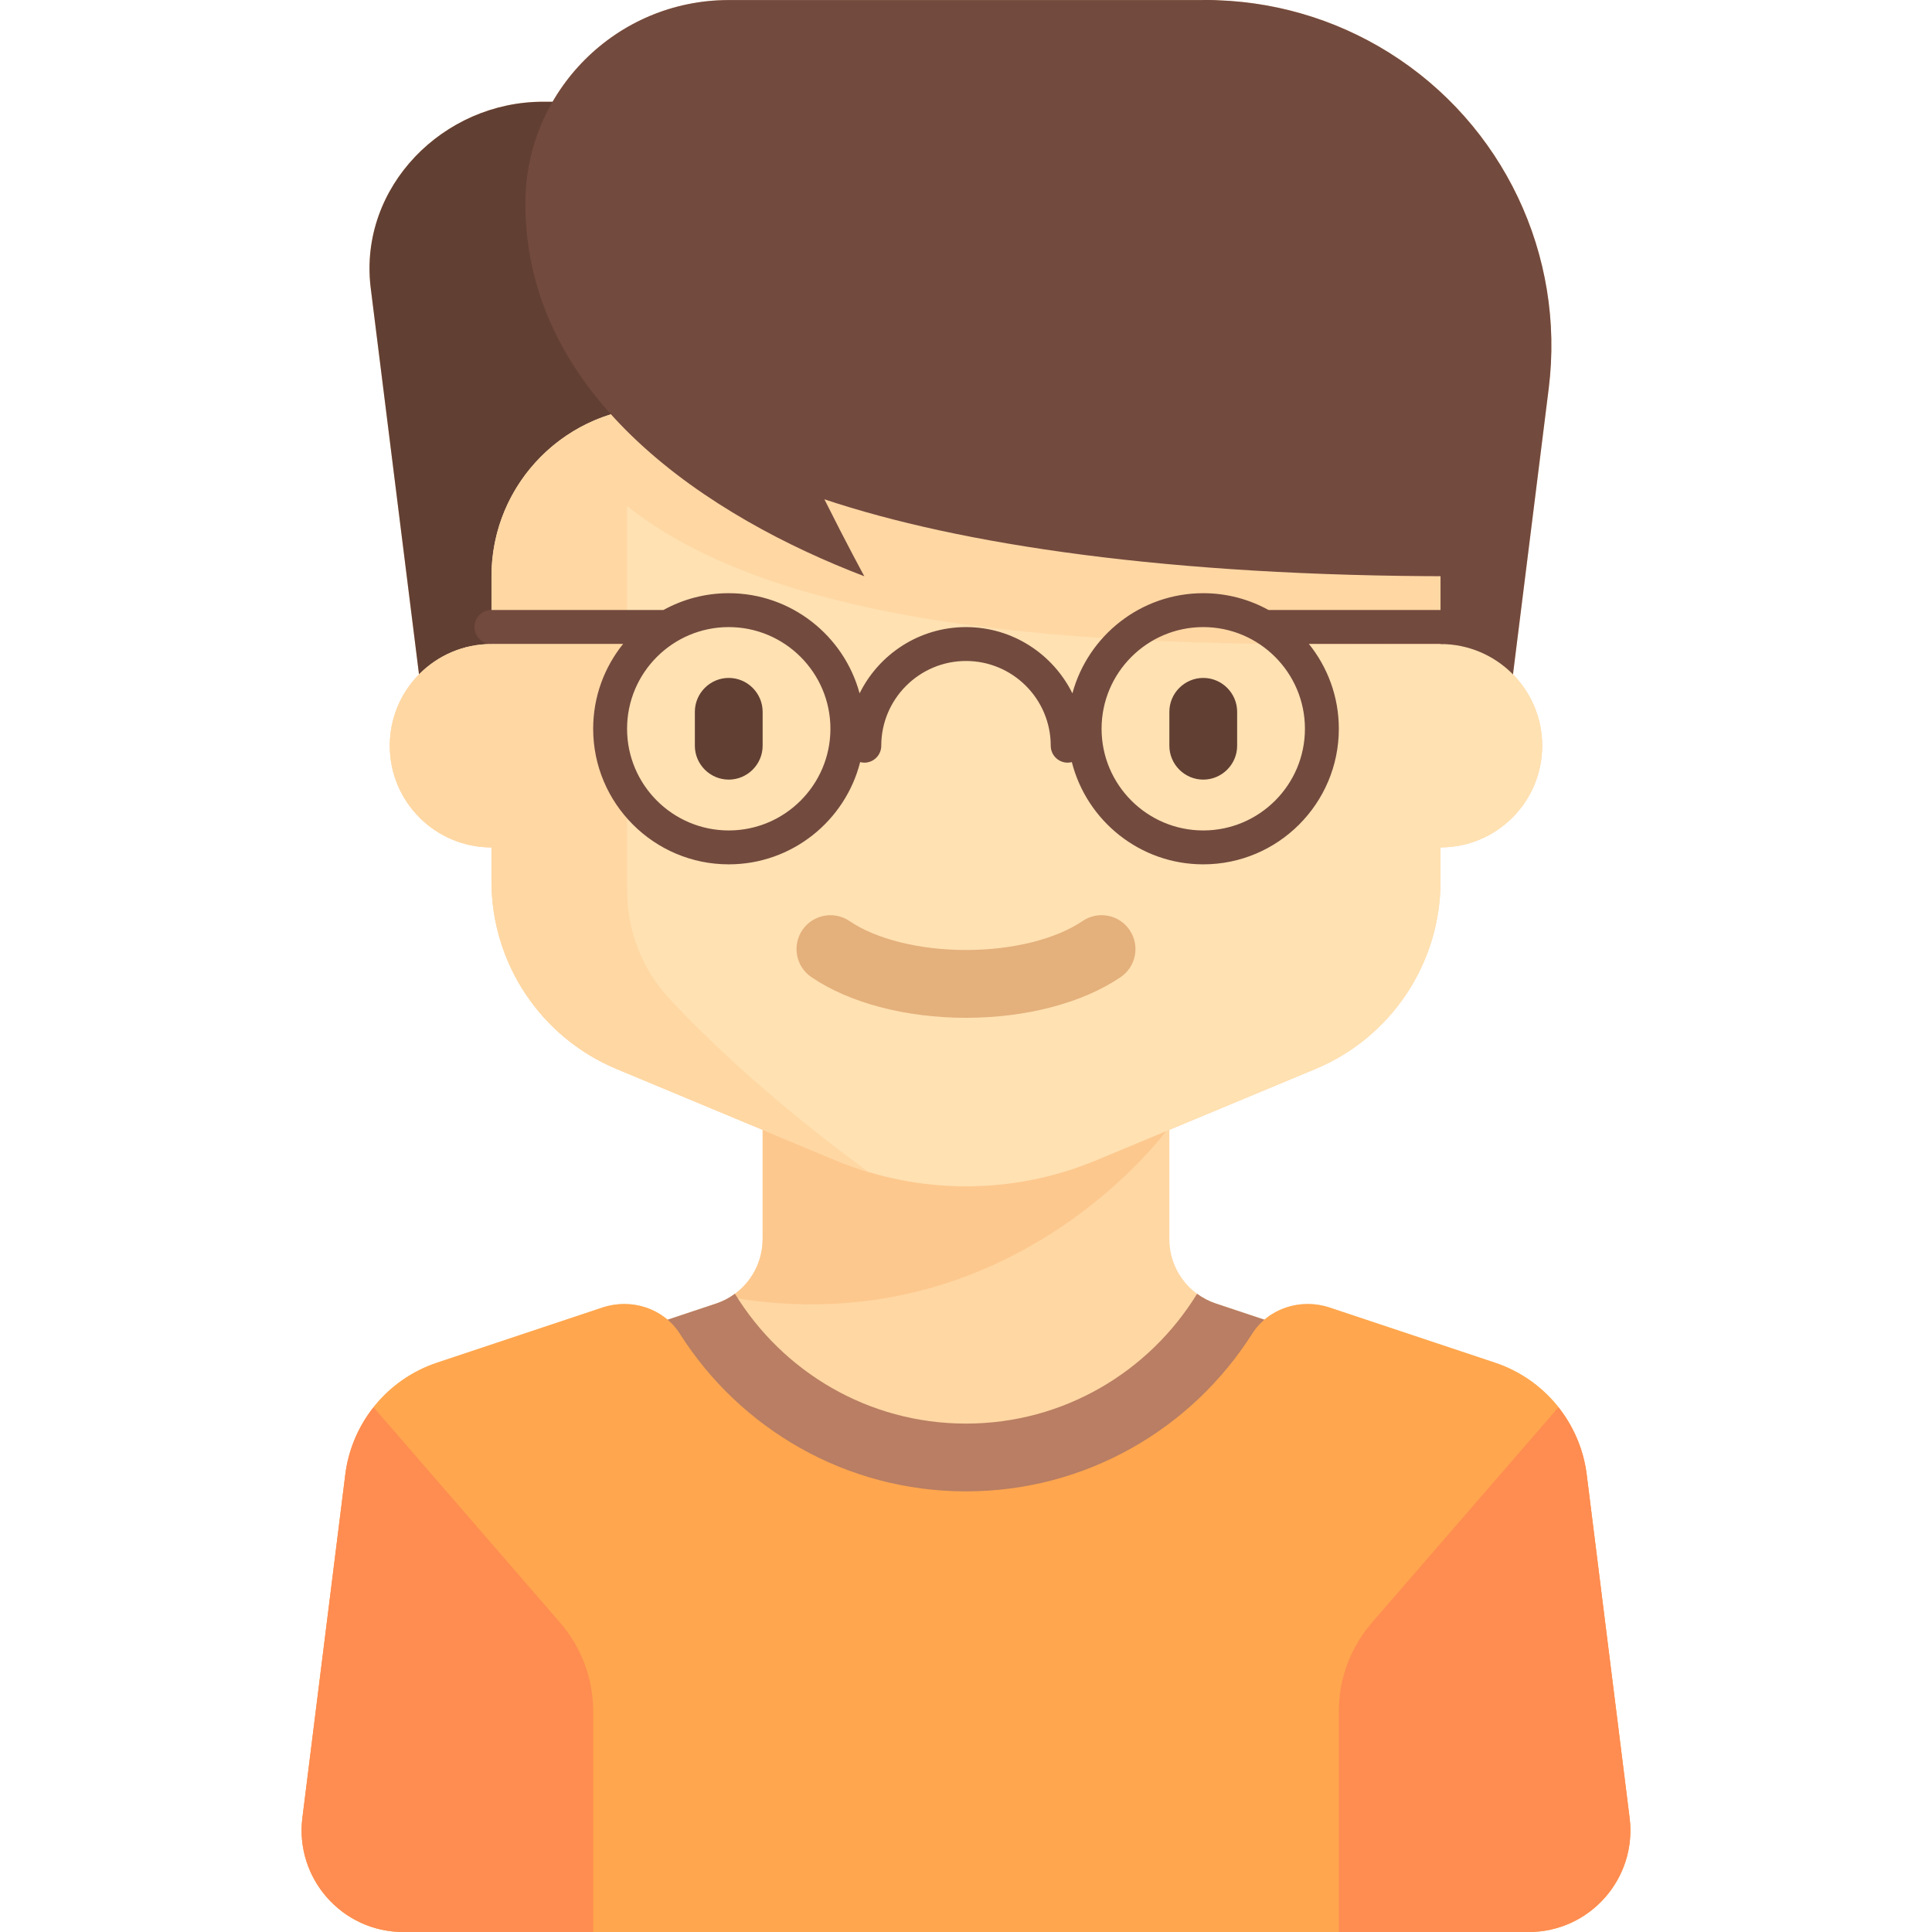 <?xml version="1.0" encoding="iso-8859-1"?>
<!-- Generator: Adobe Illustrator 19.0.0, SVG Export Plug-In . SVG Version: 6.00 Build 0)  -->
<svg version="1.1" id="Layer_1" xmlns="http://www.w3.org/2000/svg" xmlns:xlink="http://www.w3.org/1999/xlink" x="0px" y="0px"
	 viewBox="0 0 456.014 456.014" style="enable-background:new 0 0 456.014 456.014;" xml:space="preserve">
<g>
	<path style="fill:#FFD7A3;" d="M384.635,429.036l-10.126-81.012c-1.529-12.228-9.943-22.492-21.634-26.389l-39.047-13.016
		c-5.362-1.788-11.244-0.649-15.379,2.874l-11.501-3.834c-6.533-2.178-10.94-8.292-10.94-15.179v-25.802l34.461-14.359
		c17.887-7.453,29.539-24.93,29.539-44.308v-8c13.255,0,24-10.745,24-24c0-6.558-2.633-12.499-6.896-16.831l8.436-67.492
		c3.939-31.514-10.773-62.448-37.704-79.28C314.88,4.309,299.901,0.013,284.615,0.013c0,0-114.487,0.023-114.984,0.06
		c-16.764,0.817-31.259,10.24-39.187,23.94h-2.245c-23.625,0-43.402,20.102-40.742,43.576c0.019,0.169,0.039,0.338,0.06,0.506
		l11.386,91.087c-4.263,4.332-6.896,10.273-6.896,16.831c0,13.255,10.745,24,24,24v8c0,19.377,11.651,36.854,29.538,44.308
		l34.462,14.359v25.801c0,6.887-4.407,13.001-10.94,15.179l-11.501,3.834c-4.135-3.523-10.017-4.662-15.379-2.874l-39.047,13.016
		c-11.691,3.897-20.105,14.161-21.634,26.389L71.38,429.037c-1.791,14.325,9.379,26.977,23.815,26.977h0.225h265.176h0.225
		C375.256,456.013,386.425,443.361,384.635,429.036z"/>
	<path style="fill:#FDC88E;" d="M180.007,292.481c0,0.004,0,0.008,0,0.012c0,0.386-0.017,0.769-0.046,1.148
		c-0.015,0.201-0.04,0.4-0.062,0.6c-0.018,0.158-0.034,0.316-0.057,0.473c-0.043,0.308-0.098,0.611-0.159,0.914
		c-0.001,0.005-0.002,0.01-0.003,0.016c-0.887,4.401-3.587,8.229-7.425,10.539c66.925,11.562,103.752-40.169,103.752-40.169h-96
		L180.007,292.481L180.007,292.481z"/>
	<path style="fill:#734A3E;" d="M327.843,12.41C314.88,4.309,299.901,0.013,284.615,0.013h-0.608v168h72l9.54-76.322
		C369.486,60.177,354.774,29.242,327.843,12.41z"/>
	<g>
		<path style="fill:#623F33;" d="M87.456,67.589c0.019,0.169,0.039,0.338,0.06,0.506l12.49,99.918h48v-144h-19.808
			C104.573,24.013,84.796,44.114,87.456,67.589z"/>
	</g>
	<path style="fill:#FFE1B2;" d="M340.007,152.013v-16c0-22.091-17.909-40-40-40h-144c-22.092,0-40,17.909-40,40v16
		c-13.255,0-24,10.746-24,24c0,13.255,10.745,24,24,24v8c0,19.377,11.651,36.854,29.538,44.308l51.691,21.538
		c9.75,4.063,20.208,6.154,30.77,6.154l0,0c10.562,0,21.019-2.092,30.769-6.154l51.694-21.539
		c17.887-7.453,29.539-24.93,29.539-44.308v-8c13.255,0,24-10.745,24-24S353.262,152.013,340.007,152.013z"/>
	<g>
		<path style="fill:#623F33;" d="M172.007,184.013L172.007,184.013c-4.4,0-8-3.6-8-8v-8c0-4.4,3.6-8,8-8l0,0c4.4,0,8,3.6,8,8v8
			C180.007,180.413,176.407,184.013,172.007,184.013z"/>
	</g>
	<g>
		<path style="fill:#623F33;" d="M284.007,184.013L284.007,184.013c-4.4,0-8-3.6-8-8v-8c0-4.4,3.6-8,8-8l0,0c4.4,0,8,3.6,8,8v8
			C292.007,180.413,288.407,184.013,284.007,184.013z"/>
	</g>
	<g>
		<g>
			<path style="fill:#E4B07B;" d="M228.007,240.232c-14.223,0-27.527-3.5-36.5-9.605c-3.652-2.484-4.602-7.461-2.113-11.113
				c2.48-3.648,7.461-4.598,11.113-2.113c6.289,4.277,16.57,6.832,27.5,6.832s21.211-2.555,27.5-6.832
				c3.66-2.492,8.629-1.539,11.113,2.113c2.488,3.652,1.539,8.629-2.113,11.113C255.534,236.732,242.229,240.232,228.007,240.232z"
				/>
		</g>
	</g>
	<path style="fill:#FFD7A3;" d="M300.007,96.013h-144c-2.744,0-5.418,0.287-8,0.821v-0.015c-18.257,3.707-32,19.843-32,39.194v16
		c-13.255,0-24,10.745-24,24s10.745,24,24,24v8c0,19.378,11.651,36.855,29.538,44.308l51.69,21.538
		c2.53,1.054,5.112,1.962,7.727,2.749c-22.844-16.711-38.05-31.32-46.96-40.872c-6.482-6.95-9.995-16.121-9.995-25.625v-90.678
		c44.416,35.442,140.206,32.578,192,32.578v-15.998C340.007,113.922,322.098,96.013,300.007,96.013z"/>
	<path style="fill:#734A3E;" d="M284.007,0.013h-112c-26.51,0-48,21.49-48,48l0,0c0,46.25,43.997,74.254,80,88
		c0,0-4.015-7.329-9.423-18.161c31.931,10.682,81.248,18.161,148.423,18.161c0,0,0-17.25,0-23
		C343.007-3.654,284.007,0.013,284.007,0.013z"/>
	<path style="fill:#734A3E;" d="M340.323,143.978h-40.817c-0.027,0-0.051,0.007-0.078,0.008c-4.577-2.528-9.833-3.973-15.422-3.973
		c-14.752,0-27.199,10.038-30.885,23.64c-4.574-9.256-14.112-15.64-25.115-15.64s-20.541,6.384-25.115,15.64
		c-3.686-13.602-16.133-23.64-30.885-23.64c-5.583,0-10.835,1.441-15.409,3.965h-40.591c-2.211,0-4,1.789-4,4s1.789,4,4,4h31.074
		c-4.42,5.488-7.074,12.456-7.074,20.035c0,17.645,14.356,32,32,32c14.931,0,27.505-10.281,31.019-24.135
		c0.315,0.08,0.64,0.135,0.981,0.135c2.211,0,4-1.789,4-4c0-11.027,8.973-20,20-20s20,8.973,20,20c0,2.211,1.789,4,4,4
		c0.34,0,0.665-0.055,0.981-0.135c3.515,13.854,16.088,24.135,31.019,24.135c17.645,0,32-14.355,32-32
		c0-7.579-2.654-14.547-7.074-20.035h31.391c2.211,0,4-1.789,4-4S342.534,143.978,340.323,143.978z M172.007,196.013
		c-13.234,0-24-10.766-24-24s10.766-24,24-24s24,10.766,24,24S185.241,196.013,172.007,196.013z M284.007,196.013
		c-13.234,0-24-10.766-24-24s10.766-24,24-24s24,10.766,24,24S297.241,196.013,284.007,196.013z"/>
	<path style="fill:#B97E63;" d="M228.007,358.013c32.58,0,60.924-18.119,75.517-44.828l-16.576-5.525
		c-1.609-0.536-3.082-1.32-4.398-2.287c-11.251,18.354-31.436,30.64-54.542,30.64s-43.291-12.286-54.542-30.64
		c-1.317,0.966-2.79,1.75-4.398,2.287l-16.577,5.525C167.082,339.894,195.427,358.013,228.007,358.013z"/>
	<g>
		<path style="fill:#FFA64E;" d="M384.635,429.036l-10.126-81.012c-1.528-12.228-9.943-22.492-21.633-26.389l-39.047-13.016
			c-6.8-2.267-14.45,0.154-18.291,6.206c-14.181,22.343-39.106,37.187-67.53,37.187s-53.349-14.844-67.53-37.187
			c-3.841-6.052-11.491-8.473-18.291-6.206l-39.047,13.016c-11.691,3.897-20.105,14.161-21.633,26.389l-10.126,81.012
			c-1.791,14.324,9.379,26.977,23.815,26.977H360.82C375.256,456.013,386.425,443.361,384.635,429.036z"/>
	</g>
	<g>
		<path style="fill:#FF8C51;" d="M88.174,332.181c-3.552,4.497-5.93,9.93-6.669,15.843l-10.126,81.012
			c-1.791,14.325,9.379,26.977,23.815,26.977h44.813v-52.067c0-7.697-2.774-15.135-7.813-20.953L88.174,332.181z"/>
	</g>
	<g>
		<path style="fill:#FF8C51;" d="M367.839,332.181c3.552,4.497,5.93,9.93,6.669,15.843l10.126,81.012
			c1.791,14.325-9.379,26.977-23.815,26.977h-44.813v-52.067c0-7.697,2.774-15.135,7.813-20.953L367.839,332.181z"/>
	</g>
</g>
<g>
</g>
<g>
</g>
<g>
</g>
<g>
</g>
<g>
</g>
<g>
</g>
<g>
</g>
<g>
</g>
<g>
</g>
<g>
</g>
<g>
</g>
<g>
</g>
<g>
</g>
<g>
</g>
<g>
</g>
</svg>
